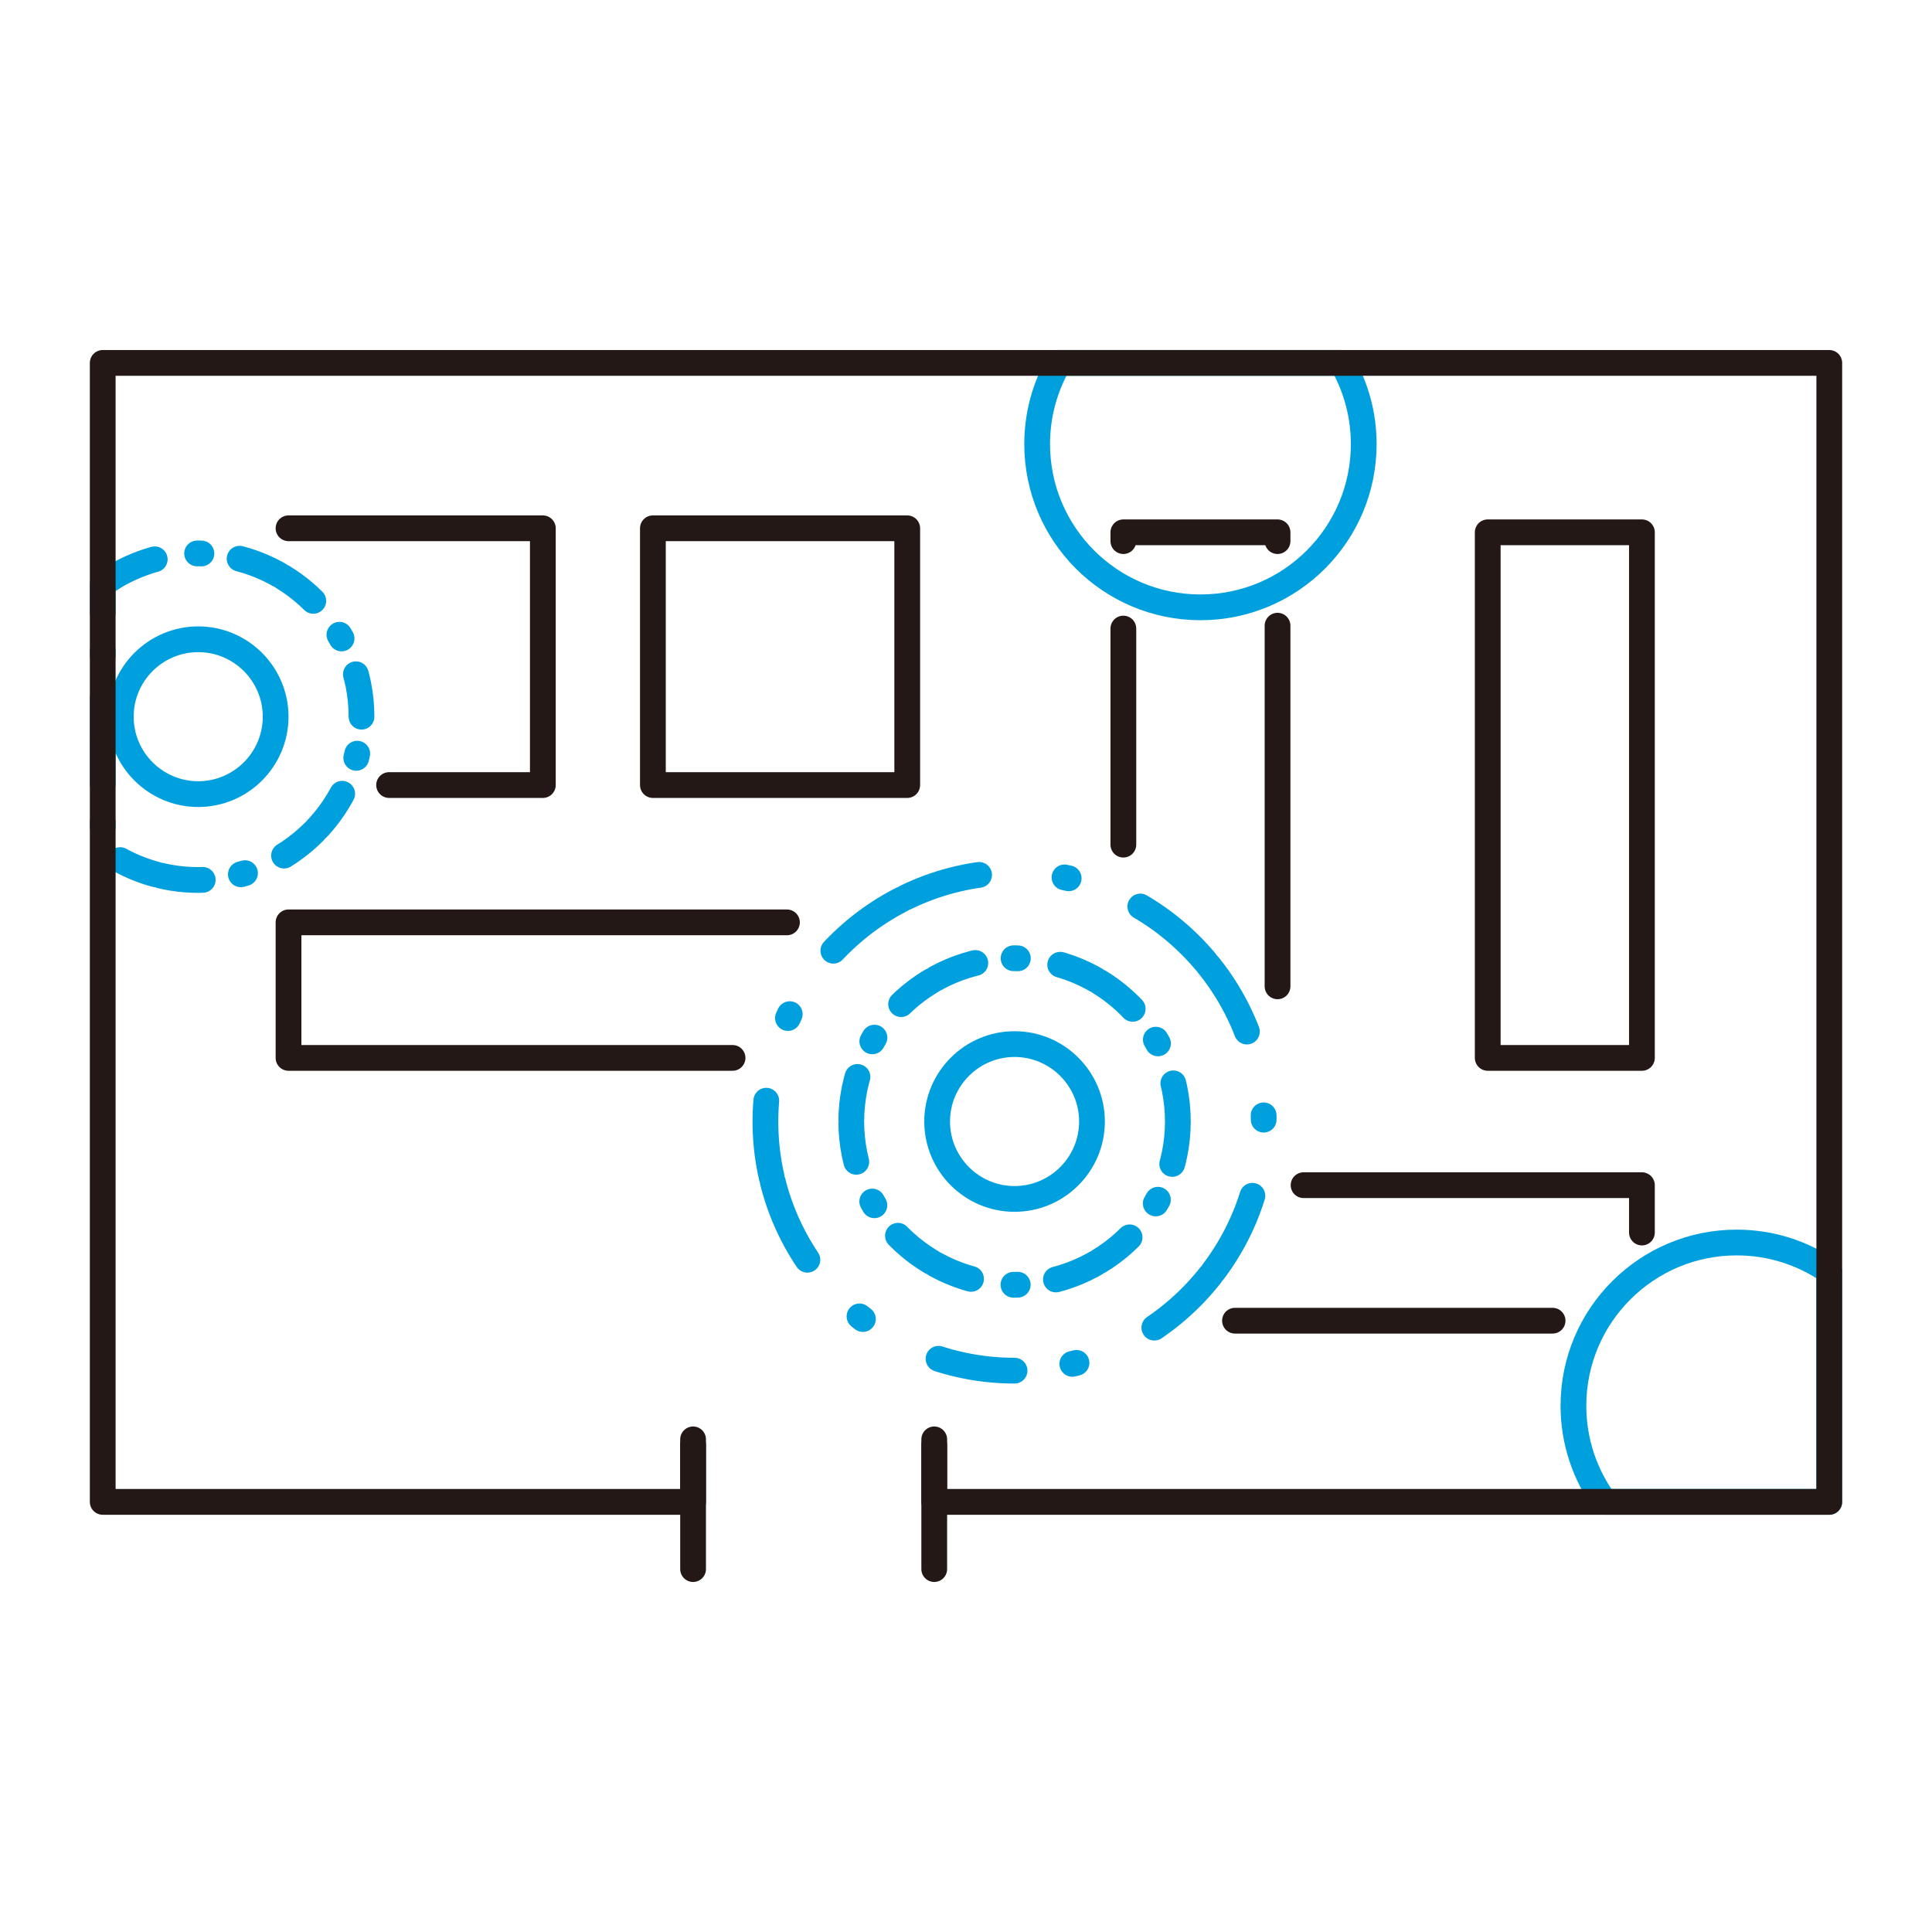 <?xml version="1.0" encoding="utf-8"?>
<!-- Generator: Adobe Illustrator 15.0.2, SVG Export Plug-In . SVG Version: 6.00 Build 0)  -->
<!DOCTYPE svg PUBLIC "-//W3C//DTD SVG 1.1//EN" "http://www.w3.org/Graphics/SVG/1.1/DTD/svg11.dtd">
<svg version="1.1" id="レイヤー_1" xmlns="http://www.w3.org/2000/svg" xmlns:xlink="http://www.w3.org/1999/xlink" x="0px"
	 y="0px" width="450px" height="450px" viewBox="0 0 450 450" enable-background="new 0 0 450 450" xml:space="preserve">
<g>
	<g>
		
			<line fill="none" stroke="#231815" stroke-width="6" stroke-linecap="round" stroke-linejoin="round" stroke-miterlimit="10" x1="297.563" y1="145.735" x2="297.563" y2="229.736"/>
		
			<polyline fill="none" stroke="#231815" stroke-width="6" stroke-linecap="round" stroke-linejoin="round" stroke-miterlimit="10" points="
			261.652,126.036 261.652,123.984 297.563,123.984 297.563,126.036 		"/>
		
			<line fill="none" stroke="#231815" stroke-width="6" stroke-linecap="round" stroke-linejoin="round" stroke-miterlimit="10" x1="261.652" y1="196.733" x2="261.652" y2="146.405"/>
		
			<rect x="346.521" y="123.984" fill="none" stroke="#231815" stroke-width="6" stroke-linecap="round" stroke-linejoin="round" stroke-miterlimit="10" width="35.912" height="122.421"/>
		
			<polyline fill="none" stroke="#231815" stroke-width="6" stroke-linecap="round" stroke-linejoin="round" stroke-miterlimit="10" points="
			67.201,123.048 126.439,123.048 126.439,182.853 90.627,182.853 		"/>
		
			<rect x="152.072" y="123.048" fill="none" stroke="#231815" stroke-width="6" stroke-linecap="round" stroke-linejoin="round" stroke-miterlimit="10" width="59.24" height="59.805"/>
		
			<polyline fill="none" stroke="#231815" stroke-width="6" stroke-linecap="round" stroke-linejoin="round" stroke-miterlimit="10" points="
			170.627,246.405 67.201,246.405 67.201,214.838 183.294,214.838 		"/>
		
			<polyline fill="none" stroke="#231815" stroke-width="6" stroke-linecap="round" stroke-linejoin="round" stroke-miterlimit="10" points="
			303.627,276.052 382.434,276.052 382.434,287.08 		"/>
		
			<line fill="none" stroke="#231815" stroke-width="6" stroke-linecap="round" stroke-linejoin="round" stroke-miterlimit="10" x1="361.627" y1="307.616" x2="287.652" y2="307.616"/>
	</g>
	<g>
		
			<line fill="none" stroke="#231815" stroke-width="6" stroke-linecap="round" stroke-linejoin="round" stroke-miterlimit="10" x1="217.602" y1="335.256" x2="217.602" y2="365.471"/>
		
			<line fill="none" stroke="#231815" stroke-width="6" stroke-linecap="round" stroke-linejoin="round" stroke-miterlimit="10" x1="161.432" y1="335.256" x2="161.432" y2="365.471"/>
	</g>
	
		<path fill="none" stroke="#00A0DF" stroke-width="6" stroke-linecap="round" stroke-linejoin="round" stroke-miterlimit="10" stroke-dasharray="18,20,1" d="
		M236.312,319.253c-31.999,0-58.032-26.033-58.032-58.032s26.033-58.032,58.032-58.032s58.032,26.033,58.032,58.032
		S268.311,319.253,236.312,319.253z"/>
	
		<circle fill="none" stroke="#00A0DF" stroke-width="6" stroke-linecap="round" stroke-linejoin="round" stroke-miterlimit="10" stroke-dasharray="10,9,1" cx="236.312" cy="261.221" r="38.032"/>
	<path fill="none" stroke="#00A0DF" stroke-width="6" stroke-linecap="round" stroke-linejoin="round" stroke-miterlimit="10" d="
		M236.312,279.253c-9.943,0-18.032-8.089-18.032-18.032s8.089-18.032,18.032-18.032s18.032,8.089,18.032,18.032
		S246.255,279.253,236.312,279.253z"/>
	<g>
		<path fill="none" stroke="#00A0DF" stroke-width="6" stroke-linecap="round" stroke-linejoin="round" stroke-miterlimit="10" d="
			M426.074,296.11c-6.128-4.225-13.552-6.704-21.559-6.704c-21.005,0-38.032,17.027-38.032,38.032c0,8.368,2.709,16.1,7.288,22.38
			h52.303V296.11z"/>
	</g>
	<g>
		
			<path fill="none" stroke="#00A0DF" stroke-width="6" stroke-linecap="round" stroke-linejoin="round" stroke-miterlimit="10" stroke-dasharray="10,9,1" d="
			M84.201,166.932c0-21.005-17.027-38.032-38.032-38.032c-8.308,0-15.987,2.672-22.243,7.191v61.682
			c6.256,4.52,13.936,7.191,22.243,7.191C67.174,204.964,84.201,187.937,84.201,166.932z"/>
		<path fill="none" stroke="#00A0DF" stroke-width="6" stroke-linecap="round" stroke-linejoin="round" stroke-miterlimit="10" d="
			M64.201,166.932c0-9.943-8.09-18.032-18.032-18.032c-9.943,0-18.032,8.089-18.032,18.032s8.089,18.032,18.032,18.032
			C56.111,184.964,64.201,176.875,64.201,166.932z"/>
	</g>
	<g>
		<path fill="none" stroke="#00A0DF" stroke-width="6" stroke-linecap="round" stroke-linejoin="round" stroke-miterlimit="10" d="
			M279.607,141.461c21.005,0,38.032-17.027,38.032-38.032c0-6.882-1.837-13.33-5.033-18.899h-65.998
			c-3.196,5.569-5.033,12.018-5.033,18.899C241.575,124.434,258.603,141.461,279.607,141.461z"/>
	</g>
	<g>
		
			<polyline fill="none" stroke="#231815" stroke-width="6" stroke-linecap="round" stroke-linejoin="round" stroke-miterlimit="10" points="
			217.602,336.533 217.602,349.818 426.074,349.818 426.074,84.529 23.926,84.529 23.926,349.818 161.432,349.818 161.432,336.533 
					"/>
	</g>
</g>
</svg>
